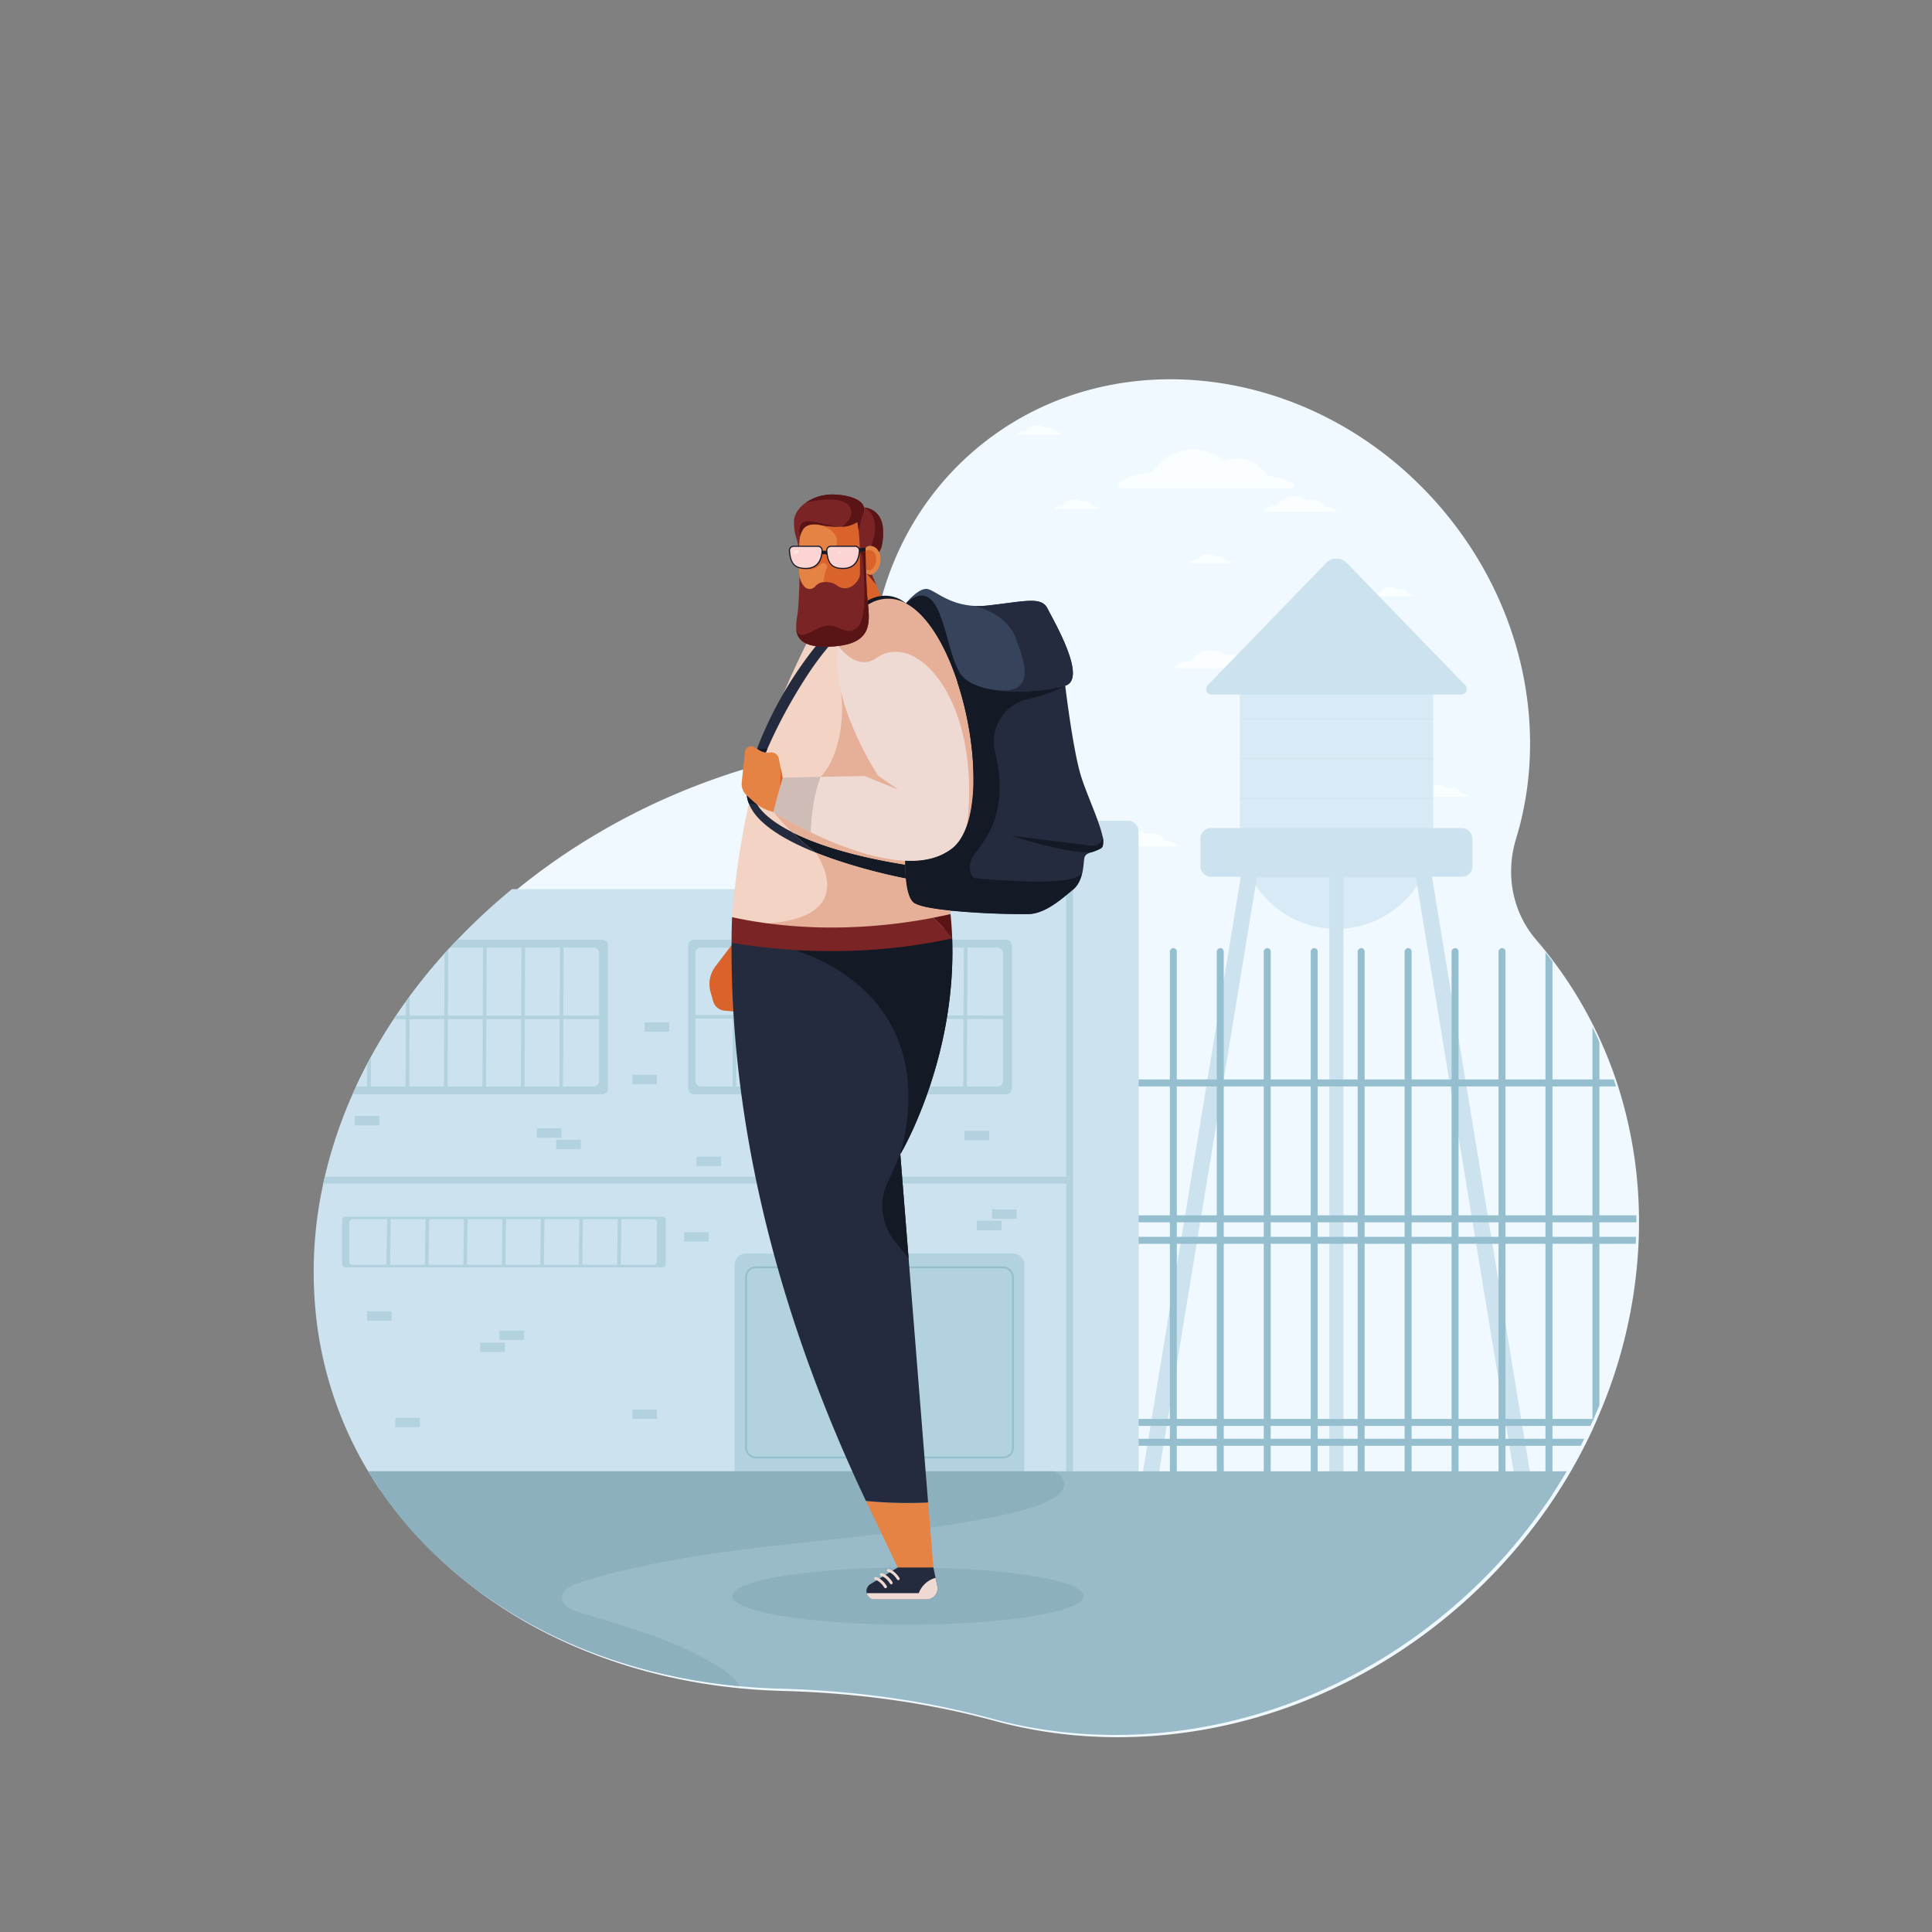 <svg viewBox="0 0 1000 1000" xmlns="http://www.w3.org/2000/svg"><rect x="0" y="0" width="1000" height="1000" fill="#808080" stroke="none"/><path d="m848.34 630.19v3.61q0 3.75-.14 7.52c-.05 1.2-.1 2.4-.16 3.61a255.16 255.16 0 0 1 -18.8 83.55c-1 2.38-2 4.75-3 7.11-.19.43-.38.87-.59 1.3-.34.77-.69 1.54-1 2.31q-1.55 3.36-3.19 6.67c-.6 1.21-1.2 2.42-1.83 3.62q-3.41 6.66-7.24 13.19-3.52 6-7.39 11.88-1.77 2.7-3.62 5.37a279.6 279.6 0 0 1 -47.85 53c-70.13 60.19-160.68 79.1-238.72 57.79-35.37-9.65-72.26-14.5-109.67-15.5-88.72-2.37-165-41.25-207-102.87q-3.21-4.74-6.16-9.64a197.43 197.43 0 0 1 -27.38-84.48 213.38 213.38 0 0 1 4.12-64.41c.25-1.19.51-2.37.79-3.55a239.2 239.2 0 0 1 14.34-42.64c.61-1.38 1.24-2.75 1.88-4.12q2.72-5.85 5.74-11.59c.62-1.19 1.26-2.38 1.91-3.56q5.53-10.12 12-19.89l1.26-1.89q2.37-3.52 4.88-7c.62-.88 1.25-1.75 1.9-2.62q8.43-11.46 18.11-22.25c.62-.71 1.26-1.42 1.9-2.12l.87-.94q1.91-2.08 3.87-4.13a319.2 319.2 0 0 1 28.21-26.15c44.12-36.3 99.81-62.77 161.62-73.37l.25-.05c13-2.22 22.81-14 22.29-26.74-2-48.47 16.08-95.67 53.7-128 68.75-59 176.84-45.83 241.43 29.42 43.28 50.43 56 116 39.06 171.44-5.76 18.83-1.68 38.35 10.41 52.39l.21.25q3.11 3.61 6 7.33c1.24 1.56 2.44 3.14 3.62 4.73a216.79 216.79 0 0 1 20.69 34q1.89 3.85 3.61 7.77 4.2 9.51 7.47 19.35c.4 1.2.79 2.41 1.17 3.62a230.69 230.69 0 0 1 10.43 66.68z" fill="#eff9ff"/><g fill="#fbfeff"><path d="m546.44 262.47a9.16 9.16 0 0 1 3.56-1.11 1.58 1.58 0 0 0 1-.61 6.11 6.11 0 0 1 8.71-1.06l.12.08a4.74 4.74 0 0 1 1.61-.28 4.66 4.66 0 0 1 3.73 1.86 1.2 1.2 0 0 0 .8.46 6.75 6.75 0 0 1 2.73.86.35.35 0 0 1 -.18.65h-21.83a.46.46 0 0 1 -.25-.85z"/><path d="m568.75 436.52a16.17 16.17 0 0 1 6.44-2 2.81 2.81 0 0 0 1.88-1.09 11 11 0 0 1 15.78-1.92l.21.14a8.5 8.5 0 0 1 9.68 2.86 2.14 2.14 0 0 0 1.45.83 12.72 12.72 0 0 1 4.94 1.55.64.64 0 0 1 -.34 1.17h-39.6a.82.82 0 0 1 -.44-1.54z"/><path d="m732.86 411.35a10.93 10.93 0 0 1 4.33-1.36 1.9 1.9 0 0 0 1.27-.73 7.41 7.41 0 0 1 10.61-1.26l.14.1a5.54 5.54 0 0 1 2-.35 5.7 5.7 0 0 1 4.55 2.26 1.45 1.45 0 0 0 1 .57 8.38 8.38 0 0 1 3.33 1 .43.43 0 0 1 -.23.79h-26.7a.56.56 0 0 1 -.3-1.02z"/><path d="m608.61 344.3a17.18 17.18 0 0 1 6.8-2.13 3 3 0 0 0 2-1.15 11.66 11.66 0 0 1 16.59-2.02l.22.16a8.9 8.9 0 0 1 10.2 3 2.31 2.31 0 0 0 1.58.84 13.27 13.27 0 0 1 5.21 1.63.67.67 0 0 1 -.36 1.24h-41.77a.87.87 0 0 1 -.47-1.57z"/><path d="m710.47 307.82a8.56 8.56 0 0 1 3.4-1.07 1.47 1.47 0 0 0 1-.57 5.82 5.82 0 0 1 8.32-1l.11.08a4.56 4.56 0 0 1 1.53-.27 4.47 4.47 0 0 1 3.57 1.78 1.15 1.15 0 0 0 .76.44 6.52 6.52 0 0 1 2.61.82.33.33 0 0 1 -.18.61h-20.88a.44.44 0 0 1 -.24-.82z"/><path d="m616.23 290.71a8.45 8.45 0 0 1 3.4-1.07 1.48 1.48 0 0 0 1-.58 5.83 5.83 0 0 1 8.32-1l.11.08a4.38 4.38 0 0 1 1.54-.27 4.44 4.44 0 0 1 3.56 1.77 1.13 1.13 0 0 0 .77.44 6.57 6.57 0 0 1 2.6.82.34.34 0 0 1 -.18.62h-20.89a.43.43 0 0 1 -.23-.81z"/></g><path d="m589.31 460.21v311h-392.58q-3.21-4.74-6.16-9.64a197.43 197.43 0 0 1 -27.38-84.48 213.38 213.38 0 0 1 4.12-64.41c.25-1.19.51-2.37.79-3.55a239.2 239.2 0 0 1 14.34-42.64q.92-2.07 1.88-4.12 2.72-5.85 5.74-11.59c.62-1.19 1.26-2.38 1.91-3.56q5.53-10.12 12-19.89l1.26-1.89q2.37-3.52 4.88-7c.62-.88 1.25-1.75 1.9-2.62q8.43-11.46 18.11-22.25c.62-.71 1.26-1.42 1.9-2.12l.87-.94q1.91-2.08 3.87-4.13a319.2 319.2 0 0 1 28.24-26.17z" fill="#cce3ef"/><path d="m553.62 609.1v3.55h-386.31c.25-1.19.51-2.37.79-3.55z" fill="#b3d2e0"/><rect fill="#b3d2e0" height="80.1" rx="2.94" width="167.53" x="356.2" y="486.36"/><rect fill="#cce3ef" height="71.85" rx="2.79" width="159.23" x="359.93" y="490.49"/><g fill="#b3d2e0"><path d="m498.56 564.28h1.89l.34-75.73h-1.89z"/><path d="m478.65 564.28h1.9l.34-75.73h-1.89z"/><path d="m458.75 564.28h1.89l.35-75.73h-1.89z"/><path d="m438.85 564.28h1.89l.35-75.73h-1.9z"/><path d="m418.95 564.28h1.89l.35-75.73h-1.9z"/><path d="m399.05 564.28h1.89l.34-75.73h-1.89z"/><path d="m379.15 564.28h1.89l.34-75.73h-1.89z"/><path d="m357.78 525.3v1.89l164.38.34v-1.89z"/><rect height="26.27" rx="1.69" width="167.53" x="177.06" y="629.72"/></g><rect fill="#cce3ef" height="23.56" rx="1.6" width="159.23" x="180.79" y="631.08"/><g fill="#b3d2e0"><path d="m319.42 655.28h1.89l.34-24.84h-1.89z"/><path d="m299.51 655.28h1.9l.34-24.84h-1.89z"/><path d="m279.61 655.28h1.89l.35-24.84h-1.89z"/><path d="m259.71 655.28h1.89l.35-24.84h-1.9z"/><path d="m239.81 655.28h1.89l.34-24.84h-1.89z"/><path d="m219.91 655.28h1.89l.34-24.84h-1.89z"/><path d="m200.01 655.28h1.89l.34-24.84h-1.89z"/><path d="m314.68 489.3v74.22a2.94 2.94 0 0 1 -2.94 2.94h-129.3q.92-2.07 1.88-4.12 2.72-5.85 5.74-11.59c.62-1.19 1.26-2.38 1.91-3.56q5.53-10.12 12-19.89l1.26-1.89q2.37-3.52 4.88-7c.62-.88 1.25-1.75 1.9-2.62q8.43-11.46 18.11-22.25c.62-.71 1.26-1.42 1.9-2.12l.87-.94q1.91-2.08 3.87-4.13h75a2.94 2.94 0 0 1 2.92 2.95z"/></g><path d="m310.11 493.28v66.26a2.79 2.79 0 0 1 -2.79 2.8h-123q2.72-5.85 5.74-11.59c.62-1.19 1.26-2.38 1.91-3.56q5.53-10.12 12-19.89l1.26-1.89q2.37-3.52 4.88-7c.62-.88 1.25-1.75 1.9-2.62q8.43-11.46 18.11-22.25c.62-.71 1.26-1.42 1.9-2.12l.87-.94h74.43a2.79 2.79 0 0 1 2.79 2.8z" fill="#cce3ef"/><g fill="#b3d2e0"><path d="m289.5 564.28h1.89l.35-75.73h-1.89z"/><path d="m269.6 564.28h1.89l.35-75.73h-1.9z"/><path d="m249.7 564.28h1.89l.35-75.73h-1.9z"/><path d="m232 491.43-.16 34v1.89l-.16 35v1.94h-1.88v-1.94l.16-35v-1.9l.15-31.91c.63-.67 1.27-1.38 1.89-2.08z"/><path d="m212 515.8v9.62 1.9l-.16 35v1.94h-1.94v-1.94l.16-35v-1.9-7c.67-.88 1.3-1.75 1.94-2.62z"/><path d="m192 547.19-.07 15.15v1.94h-1.93v-1.94l.05-11.59c.63-1.19 1.27-2.38 1.95-3.56z"/><path d="m313.11 525.64v1.89h-3-18.54-1.9-18-1.89-18-1.89-18-1.89-18-1.89-6.1l1.26-1.89h6.73 18 1.89 18 1.9 18 1.9 18 1.89 18.54z"/><path d="m386.1 648.83h138.26a5.83 5.83 0 0 1 5.83 5.83v106.88a0 0 0 0 1 0 0h-149.93a0 0 0 0 1 0 0v-106.88a5.83 5.83 0 0 1 5.84-5.83z"/></g><rect fill="none" height="98.39" rx="4.86" stroke="#95bfce" stroke-miterlimit="10" width="138.12" x="386.17" y="655.99"/><rect fill="#cce3ef" height="346.36" rx="5.08" width="33.91" x="555.39" y="424.82"/><path d="m741.82 340.43v90.24c0 .88 0 1.76-.08 2.64a5.78 5.78 0 0 1 0 .58 49.67 49.67 0 0 1 -5.54 19.9l-.31.59a50.25 50.25 0 0 1 -19.48 19.9l-1 .58a50.16 50.16 0 0 1 -47.24 0c-.35-.19-.7-.38-1-.58a50.18 50.18 0 0 1 -19.48-19.9l-.31-.59a49.35 49.35 0 0 1 -5.54-19.9c0-.2 0-.39 0-.58-.05-.88-.07-1.76-.07-2.64v-90.24z" fill="#d8eaf5"/><g fill="#d4e6f1"><path d="m641.62 371.85h100.2v.58h-100.2z"/><path d="m641.62 392.34h100.2v.58h-100.2z"/><path d="m641.62 412.82h100.2v.58h-100.2z"/></g><path d="m741.74 433.31a5.78 5.78 0 0 1 0 .58h-100c0-.2 0-.39 0-.58z" fill="#b6d2e1"/><path d="m736.17 453.79-.31.59h-88.28l-.31-.59z" fill="#d4e6f1"/><g fill="#cce3ef"><rect height="25.18" rx="5.3" width="140.8" x="621.32" y="428.61"/><path d="m599.43 765.12h-8.4l52.09-316.67h8.39z"/><path d="m784.01 765.12h8.39l-52.08-316.67h-8.4z"/><path d="m688.07 449.52h7.3v315.6h-7.3z"/><path d="m756.34 359.51h-129.25a2.85 2.85 0 0 1 -2-4.83l61.32-63.29a7.44 7.44 0 0 1 10.69 0l61.33 63.29a2.85 2.85 0 0 1 -2.09 4.83z"/></g><path d="m551.84 460.22h3.55v301.33h-3.55z" fill="#b3d2e0"/><g fill="#95bfce"><rect height="3.61" rx="1.81" transform="matrix(0 1 -1 0 1249.3 34.68)" width="302.56" x="456.03" y="640.18"/><rect height="3.61" rx="1.81" transform="matrix(0 1 -1 0 1273.6 10.37)" width="302.56" x="480.34" y="640.18"/><rect height="3.61" rx="1.81" transform="matrix(0 1 -1 0 1297.9 -13.93)" width="302.56" x="504.64" y="640.18"/><rect height="3.61" rx="1.81" transform="matrix(0 1 -1 0 1322.21 -38.23)" width="302.56" x="528.94" y="640.18"/><rect height="3.61" rx="1.81" transform="matrix(0 1 -1 0 1346.51 -62.54)" width="302.56" x="553.25" y="640.18"/><rect height="3.61" rx="1.81" transform="matrix(0 1 -1 0 1370.82 -86.84)" width="302.56" x="577.55" y="640.18"/><rect height="3.61" rx="1.81" transform="matrix(0 1 -1 0 1395.12 -111.15)" width="302.56" x="601.86" y="640.18"/><rect height="3.61" rx="1.81" transform="matrix(0 1 -1 0 1419.42 -135.45)" width="302.56" x="626.16" y="640.18"/><path d="m803.55 497.64v275.78q-1.77 2.7-3.62 5.37v-285.88c1.24 1.56 2.44 3.14 3.62 4.73z"/><path d="m827.85 539.37v188c-1 2.38-2 4.75-3 7.11-.19.43-.38.87-.59 1.3v-204.18q1.87 3.85 3.59 7.77z"/><path d="m836.49 562.34h-247.18v-3.62h246c.41 1.2.8 2.41 1.18 3.62z"/><path d="m847 629.05v3.61h-257.69v-3.61z"/><path d="m846.81 640.18c0 1.2-.1 2.4-.16 3.61h-257.34v-3.61z"/><path d="m824.83 734.45c-.19.43-.38.87-.59 1.3-.34.77-.69 1.54-1 2.31h-233.93v-3.61z"/><path d="m820 744.73c-.6 1.21-1.2 2.42-1.83 3.62h-228.86v-3.62z"/></g><path d="m810.94 761.54a278 278 0 0 1 -58.86 70.22c-70.08 60.24-160.68 79.1-238.72 57.79-35.37-9.65-72.26-14.5-109.67-15.5q-10.63-.28-21-1.27c-84.11-7.87-154.86-49.17-192.1-111.24z" fill="#99bac9"/><path d="m550.78 768.39c-.14 3.24-3.08 5.59-5.89 7.19-7.74 4.4-16.51 6.58-25.21 8.46-72.63 15.62-148.9 12.92-219.81 35.08-4.29 1.35-9.47 4.13-8.89 8.59.47 3.67 4.62 5.49 8.16 6.58 26.06 8.08 53 15.16 75.71 30.27 3.15 2.09 6.45 4.89 7.82 8.22-84.11-7.87-154.86-49.17-192.1-111.24h355.43c2.73 1.63 4.92 3.86 4.78 6.85z" fill="#8db0be"/><path d="m491.8 471.34-23.25 3.66-33.09-18.55 4-65.74 17.52-63.11 12-15.37s4.21-4.8 9.38-5.73 13.51 13.8 13.51 13.8l59.52 34.61-8.66 44.32-2.92 50-16.46 19.14z" fill="#37435b"/><ellipse cx="469.95" cy="826.12" fill="#8db0be" rx="90.95" ry="14.78"/><path d="m484.71 824.6a5.73 5.73 0 0 1 -5.18 3.26h-26.78a4.28 4.28 0 0 1 -2.23-7.93l14.16-8.59 8.53-9.41 9.92 9.41 1.11 5.33.9 4.31a5.77 5.77 0 0 1 -.43 3.62z" fill="#242b3e"/><path d="m446.43 313.14c1.57-4.73-3.1-20.67-.49-28.63l5.34 12.79 2.21 5.3 3.44 8.23-12.29 5.68a11 11 0 0 0 1.79-3.37z" fill="#d9632b"/><path d="m453.49 302.6-5.11-6a3.12 3.12 0 0 0 2.9.72z" fill="#7a2425"/><path d="m383.73 523.91-8.75-.8a6.74 6.74 0 0 1 -5.87-4.89l-1.33-4.74a15.12 15.12 0 0 1 2.52-13.27l14.62-19.21.11.44c-.93 13.44-1.4 27.61-1.3 42.47z" fill="#d9632b"/><path d="m483.13 811.33h-18.45s-14.26-29.8-16.29-34.1c-.06-.12-.11-.23-.16-.35 5.78.58 12.41 1 19.75 1 3.93 0 8.08 0 12.42-.23z" fill="#e58344"/><path d="m466 597.46 14.38 180.23a224.55 224.55 0 0 1 -32.16-.81c-.11-.21-.21-.42-.3-.61-41.22-87.22-60-164.66-66.52-229.74-1.46-14.79-2.3-28.94-2.61-42.42q-.19-8.22-.14-16.11c12.08-37.1 73.68-42.13 106.18-11.47a63.5 63.5 0 0 1 8 9.17c1.58 43.9-12.08 80.86-20.5 99.26-3.56 7.77-6.19 12.22-6.35 12.49z" fill="#242b3e"/><path d="m472.36 585c-3.56 7.77-6.19 12.22-6.35 12.49 22.63-85.16-53.52-105.17-53.52-105.17s55.35-11.25 72.35-15.75a63.5 63.5 0 0 1 8 9.17c1.6 43.86-12.06 80.82-20.48 99.26z" fill="#141926"/><path d="m492 473.16c-1.07 6.27-4.41 9.78-7.35 10.35a277.74 277.74 0 0 1 -50.67 5c-26.5.07-48.19-4.45-55.05-13.79 6.7-85.64 34.05-131.06 41.45-147.91 2 .19 12.62-2.27 15.08-2.32 15.27-.33 2.61 1.14 6.63-4.05l17.67-8.17c19.1 15.17 23 41.74 23 75.64 0 19.35 2.54 37.43 5.08 54.38.11.75.22 1.49.34 2.23 1.46 9.93 2.92 19.48 3.82 28.64z" fill="#f2d3c4"/><path d="m492 473.16c-1.07 6.27-4.41 9.78-7.35 10.35a277.74 277.74 0 0 1 -50.67 5l-36.78-10.6c49.13-3.31 25-36.65 25-36.65l38.28-11.91 27.7 15.17c1.46 9.93 2.92 19.48 3.82 28.64z" fill="#e6af97"/><path d="m551.32 354.94c-7.87 2.32-25.69 4.44-39.2 1.75-6.74-1.33-12.41-3.88-15.22-8.19a44.25 44.25 0 0 1 -4.41-10.61c-5-16.3-8.34-38.84-23.58-25.63.34-.42 5.88-7.19 10.29-7.45 3.94-.23 10.67 7.94 24.87 8.78a42.56 42.56 0 0 0 7.31-.2c19.3-2.14 27.61-4.82 30.83 1.61s20.9 36.45 9.11 39.94z" fill="#37435b"/><path d="m570.83 437.69a2.19 2.19 0 0 1 -1 1.42 25.36 25.36 0 0 1 -4.84 2c-2.13.71-3.5 1.24-3.79 3.37-.22 1.53-.33 4-.85 6.61-.67 3.39-2 7.06-5 9.48-5.34 4.29-13.92 12.35-23 12.61a404.25 404.25 0 0 1 -40.48-1.83c-9.46-1-17.32-2.45-19.3-4.51s-3.11-6.81-3.59-12.08c-.21-2.32-.32-4.78-.36-7.2q0-1 0-1.95c.88 0 1.75.07 2.61.07h1.55l1.41-.05h.19c.49 0 1-.06 1.45-.11l1.16-.12.76-.1c.35 0 .7-.09 1-.15l1.39-.25.25-.06q.62-.12 1.23-.27l1.27-.33c.41-.12.83-.24 1.23-.38l.68-.23 1-.37c.42-.16.82-.33 1.23-.51a27 27 0 0 0 5.33-3.09l.69-.53c6.47-5.17 9.84-15.94 10.7-29.16a1.85 1.85 0 0 0 0-.23c0-.5.06-1 .09-1.52 1.64-34.58-13.22-84.47-34.88-95.89 18.94-16.42 19.55 22.38 27.69 35.78l.3.46c8.44 12.94 42.62 9.92 54.42 6.44 0 0 4 33.74 8.31 47.17 3 9.4 9.18 22.5 10.92 30.4a11 11 0 0 1 .23 5.11z" fill="#242b3e"/><path d="m424.69 402.11a85.28 85.28 0 0 0 -4 16.86 102.77 102.77 0 0 0 -1 11.89 221 221 0 0 1 -19.43-10.57l4.78-17.76z" fill="#cebcb7"/><path d="m500.53 427.21c-1.76 5.13-4.26 9.22-7.55 11.86a26.58 26.58 0 0 1 -3.92 2.59 28.77 28.77 0 0 1 -3.28 1.52 42.05 42.05 0 0 1 -17.26 2.42c-16.43-.73-35.13-8.13-48.79-14.74a102.77 102.77 0 0 1 1-11.89 85.28 85.28 0 0 1 4-16.86l22.77-.47 7.07-.15s-14.94-22.49-19.79-45.69a70.46 70.46 0 0 1 -1.45-10.94c-.07-1.66-.07-3.29 0-4.91.57-11.32 5.2-21.5 17.18-27.67a18.9 18.9 0 0 1 18.39 0c11.12 5.86 20.46 21.89 26.68 40.77 8.42 25.48 11.14 56.19 4.95 74.16z" fill="#efdad3"/><path d="m468.9 312.27c-6.85-.9-13.57 1-20 4.65-.11-1.18-.23-2.37-.35-3.57 0-.45-.16-1.61-.2-2.06 11.88-7.2 20.55.98 20.55.98z" fill="#141926"/><path d="m448.92 316.92c-10.86 6.25-20.84 17.7-29.11 29.69a263.53 263.53 0 0 0 -22.62 41c-.5 1.14-.77 1.8-.81 1.89-.74 2.38-4.55 4.68-5.54 4.07l1-6c.47-1.25.95-2.5 1.46-3.74a199.2 199.2 0 0 1 20-37.28c8-11.75 16.51-21.53 24-27.73a45.56 45.56 0 0 1 11.14-6.82c.05.45.09.89.13 1.34.12 1.21.24 2.4.35 3.58z" fill="#242b3e"/><path d="m422.17 441.27c-15.73-6.29-30.38-14.76-34.56-25.35a16.72 16.72 0 0 1 -1.08-4.21l5.3-.8c.49.45-.53 5 0 5.43s3 6.61 18.09 14.32a128 128 0 0 0 12.25 10.61z" fill="#242b3e"/><g fill="#e6af97"><path d="m465 408.77-17.54-7.13 7.07-.15z"/><path d="m500.53 427.21c7.54-63.74-25.8-101.53-46.93-86.62-10.3 7.27-19.62-6.25-19.62-6.25 6-1.54 15.31-13.92 14.59-21 .62-.37 1.27-.73 1.94-1.07a18.9 18.9 0 0 1 18.39 0c26.15 13.78 42.4 83.66 31.63 114.94z"/><path d="m454.53 401.49-7.07.15-22.77.47c11.14-11.32 12.7-35.7 10.09-46.31 4.85 23.2 19.75 45.69 19.75 45.69z"/></g><path d="m468.91 454.75s-24.45-4.56-46.74-13.48a128 128 0 0 1 -12.25-10.6c11.37 5.79 29.61 12.2 58.63 16.88.04 2.45.15 4.88.36 7.2z" fill="#141926"/><path d="m468.55 447.55c-29-4.68-47.26-11.09-58.63-16.88a139 139 0 0 1 -9.62-10.38 221 221 0 0 0 19.43 10.57c13.66 6.61 32.36 14 48.79 14.74q0 .98.03 1.95z" fill="#e6af97"/><path d="m492 473.17c-3 .67-6 1.28-8.92 1.86-14.62-13.25-29.84-16.16-47.61-25.29a91.08 91.08 0 0 1 -13.29-8.47c22.29 8.92 46.74 13.48 46.74 13.48.48 5.27 1.51 9.9 3.59 12.08s9.84 3.52 19.3 4.51c.06.66.12 1.22.19 1.83z" fill="#e6af97"/><g fill="#141926"><path d="m503.78 408.16c1.64-34.58-13.22-84.47-34.88-95.89 18.94-16.42 19.55 22.38 27.69 35.78 3.83 11.31 8.74 31.95 7.19 60.11z"/><path d="m570.83 437.69a2.19 2.19 0 0 1 -1 1.42 25.36 25.36 0 0 1 -4.84 2c-12 1.07-40.72-8.27-41.69-8.58 1 .13 32.58 4 39.71 5 8.52 1.22 7.56-5 7.56-5a11 11 0 0 1 .26 5.16z"/><path d="m391.83 416.34-4.22-.42a16.72 16.72 0 0 1 -1.08-4.21l3.76 3.38c.5.45 1.01.91 1.54 1.25z"/><path d="m397.19 387.59c-.5 1.14-.77 1.8-.81 1.89a7.72 7.72 0 0 1 -3.23-1.1l-1.32-.79z"/><path d="m560.32 451.08c-1.35 7.43-36.12 5.26-55.16 3.5-.87-.08-1.72-.2-2.52-2.28a10.08 10.08 0 0 1 1.62-9.87 87.17 87.17 0 0 0 6.79-9.92c7.86-13.36 7.47-29 4-43.23a22.67 22.67 0 0 1 17.1-27.51 72.61 72.61 0 0 0 19.13-6.83c-11.7 3.46-45.42 6.44-54.2-6.14l-.42-.62a45.39 45.39 0 0 1 -4.2-10.3l-1.39-.4 2.19 6.86 2.86 5.87-.58 2.83c8.41 25.49 11.14 56.2 4.95 74.17-1.76 5.13-4.26 9.22-7.55 11.86q-.9.72-1.86 1.35h-.06c-.58.39-1.18.74-1.79 1.08l-.52.28-.91.46-.65.3-1.06.46-.4.16-1 .37-.68.23c-.4.14-.82.26-1.23.38l-1.27.33q-.62.15-1.23.27l-.25.06-1.39.25c-.34.06-.69.11-1 .15l-.76.1-1.16.12c-.48.05-1 .08-1.45.11h-.19l-1.41.05c-.51 0-1 0-1.55 0-.86 0-1.73 0-2.61-.07q0 1 0 1.95c0 2.42.15 4.88.36 7.2.48 5.27 1.51 9.9 3.59 12.08s9.84 3.52 19.3 4.51a404.25 404.25 0 0 0 40.48 1.83c9.12-.26 17.7-8.32 23-12.61 3-2.42 4.34-6.09 5-9.48z"/></g><path d="m448.34 298.26s1 17.31-20 17.34c-17.89 0-14.61-25.4-14.75-35.22-.08-5.74 3.82-14.07 14.3-15.28 6.83-.79 12.34.52 15.86 5 2.32 3 3.79 7.33 4.24 13.37.09 1.28.14 2.65.14 4.09z" fill="#e58344"/><path d="m443.74 270.15a15.35 15.35 0 0 1 -8 2.46 46.39 46.39 0 0 1 -11.69-1 12.67 12.67 0 0 0 -1.9-.23s8.7.87 10.8 7c.51 1.47.15 3.34-.62 5.48a2.88 2.88 0 0 1 -3.92 1.52c-.12.07-1.51.55-1.93.7l-3.64.41-5.53 8.08a8.67 8.67 0 0 0 7.54-2.6 1.88 1.88 0 0 1 2.8.16 1.94 1.94 0 0 1 .3 1.9 22.52 22.52 0 0 0 -1.69 7.3 5.09 5.09 0 0 1 .69-.05 9.79 9.79 0 0 1 6.45 1.84 6.58 6.58 0 0 0 7.53.3 10.17 10.17 0 0 0 3-3 6.88 6.88 0 0 0 1.19-4l-.09-10a2.87 2.87 0 0 1 .07-.67.5.5 0 0 1 0-.13v-.1a3 3 0 0 1 2.37-2.06h.41.12c-.47-5.98-1.93-10.34-4.26-13.31z" fill="#d9632b"/><path d="m455.52 291.33a9.18 9.18 0 0 1 -1.32 3.49c-2.88 4.24-5.47 2.08-5.82 1.76l-.3-10.79-.06-2.22v-.11s2.06-2 5.33 0a4.45 4.45 0 0 1 1.63 1.94 10.32 10.32 0 0 1 .54 5.93z" fill="#e58344"/><path d="m453.36 290.94a6.39 6.39 0 0 1 -.94 2.46c-2.06 3-3.91 1.48-4.16 1.25l-.26-7.65v-1.57-.08s1.47-1.43 3.8 0a3.21 3.21 0 0 1 1.17 1.37 7.22 7.22 0 0 1 .39 4.22z" fill="#d9632b"/><g fill="#7a2425"><path d="m447.19 265a9.86 9.86 0 0 1 -1.53 3.24c-.12.16-.24.33-.37.48a7 7 0 0 1 -.51.58l-.5.47c-.17.15-.35.28-.54.42a15.35 15.35 0 0 1 -8 2.46 46.39 46.39 0 0 1 -11.69-1 12.67 12.67 0 0 0 -1.9-.23c-2.29-.09-5 .44-6.37 2.41a11 11 0 0 0 -1.64 3.74c-.63 2.7-.33 5.48-.72 9-.12-8.45-2.43-8-2.46-16.39 0-3.93 2.46-7.45 6.11-10a24.23 24.23 0 0 1 13.8-4.25c7.1.1 15.29 2.08 16.34 6.78a5.23 5.23 0 0 1 -.02 2.29z"/><path d="m454.94 285.7a4.88 4.88 0 0 0 -1.63-2.18 5.4 5.4 0 0 0 -2.36-1 3.58 3.58 0 0 0 -3 1c-.45-6-1.91-10.4-4.24-13.37.19-.14.37-.27.54-.42l.5-.47a7 7 0 0 0 .51-.58c.13-.15.25-.32.37-.48a9.86 9.86 0 0 0 1.53-3.24 5.23 5.23 0 0 0 0-2.29 10.43 10.43 0 0 1 7.9 4.68 13.72 13.72 0 0 1 1.94 7c.38 9.17-2.06 11.35-2.06 11.35z"/><path d="m448.84 325.17a10.94 10.94 0 0 1 -1.79 3.37c-1.68 2.16-4.34 3.88-8.49 4.95a43.84 43.84 0 0 1 -9.41 1.22h-1.09c-1.24 0-2.38 0-3.44-.06-.42 0-.82-.06-1.2-.09-8.56-.82-10.94-4.69-11.29-9a29.08 29.08 0 0 1 .5-6.54c1.09-7 1.17-20.76 1.17-20.76.65 3 1.81 4.77 3 5.78a3.69 3.69 0 0 0 5.19-.55 6.2 6.2 0 0 1 4.26-2.16 5.09 5.09 0 0 1 .69-.05 9.79 9.79 0 0 1 6.45 1.84 6.58 6.58 0 0 0 7.53.3 10.17 10.17 0 0 0 3-3 6.88 6.88 0 0 0 1.19-4l-.09-10a2.87 2.87 0 0 1 .07-.67.5.5 0 0 1 0-.13v-.1a3 3 0 0 1 2.37-2.06h.41.13s0 .59 0 1.64c0 1.23.05 3.1.1 5.38.11 4.22.28 9.85.59 15.52 0 .82.1 1.63.17 2.45s.13 1.37.2 2.06v.07c0 .31.07.62.1.93.08.84.16 1.66.24 2.49.37 4.08.51 7.92-.56 11.17z"/><path d="m449.67 278.34-1.67 5.18-3 3c0-1 0-1.89 0-2.77-.09-3.71-.31-6.67-.54-8.86a45.42 45.42 0 0 0 -.69-4.73 5.93 5.93 0 0 1 1.62.72c.16.1.31.21.46.32 2.98 2.32 3.82 7.14 3.82 7.14z"/></g><path d="m440.08 286.69 1.26-.24a4.17 4.17 0 0 1 .54 2z" fill="#4c0c32"/><path d="m448 285.15-2.89.56h-.14l-3.63.71a7.78 7.78 0 0 1 -.79-2.26l7-.63h.41.04z" fill="#141926"/><path d="m444.83 285c0 .31 0 .63-.07 1a12.52 12.52 0 0 1 -.48 2.49c-.85 2.87-2.95 5.74-7.91 5.74s-7.44-1.81-8.25-7.3c-.08-.57-.15-1.18-.2-1.84a2.16 2.16 0 0 1 2.16-2.3h12.59a2.16 2.16 0 0 1 2.16 2.21z" fill="#fcd4d4"/><path d="m425.54 285a.28.28 0 0 1 0 .09 14.38 14.38 0 0 1 -.19 1.84c-.54 3.27-2.4 7.28-8.26 7.28-5.44 0-8-2.21-8.46-9.18a2.16 2.16 0 0 1 2.16-2.3h12.6a2.18 2.18 0 0 1 2.15 2.27z" fill="#fcd4d4"/><g fill="#141926"><path d="m436.37 294.53c-5.8 0-8.26-2.65-8.75-9.46a2.39 2.39 0 0 1 .65-1.83 2.47 2.47 0 0 1 1.81-.79h12.59a2.45 2.45 0 0 1 1.77.75 2.48 2.48 0 0 1 .69 1.83c-.13 3.55-1.45 9.5-8.76 9.5zm-6.29-11.48a1.87 1.87 0 0 0 -1.37.6 1.78 1.78 0 0 0 -.49 1.38c.47 6.57 2.61 8.9 8.15 8.9 6.8 0 8-5.59 8.16-8.92a1.87 1.87 0 0 0 -.52-1.39 1.85 1.85 0 0 0 -1.34-.57z"/><path d="m417.07 294.53c-5.8 0-8.26-2.65-8.75-9.46a2.39 2.39 0 0 1 .65-1.83 2.48 2.48 0 0 1 1.81-.79h12.59a2.43 2.43 0 0 1 1.77.75 2.49 2.49 0 0 1 .7 1.83c-.14 3.55-1.46 9.5-8.77 9.5zm-6.29-11.48a1.87 1.87 0 0 0 -1.37.6 1.82 1.82 0 0 0 -.49 1.38c.48 6.57 2.61 8.9 8.15 8.9 6.81 0 8-5.59 8.16-8.92a1.87 1.87 0 0 0 -.52-1.39 1.83 1.83 0 0 0 -1.34-.57z"/><path d="m428.12 286.93a11.08 11.08 0 0 0 -2.78 0 14.38 14.38 0 0 0 .19-1.84 12.57 12.57 0 0 1 2.39 0c.08.66.08 1.27.2 1.84z"/></g><g fill="#5a1415"><path d="m446.16 267.4-.8 3.47-.93 4a45.42 45.42 0 0 0 -.69-4.73z"/><path d="m435.82 272.6h-.07a45.88 45.88 0 0 1 -11.69-1c-2.4-.5-6.53-.39-8.27 2.18a11 11 0 0 0 -1.64 3.74s-1.72-5.73 2-7.37 14.05 2.85 19.67 2.45z"/><path d="m448.84 325.17a11.05 11.05 0 0 1 -1.79 3.37c-2.8 3.61-8.37 6-19 6.2a39.63 39.63 0 0 1 -4.64-.15c-8.56-.82-10.94-4.69-11.28-9 1.6 6.77 8.56.24 13.89-1.32 7.89-2.33 11 5.27 17.34.88s3.44-29.22 3.25-35.84a4.91 4.91 0 0 0 -1.54-3.45l-.11-.11h.14l2.89-.56c0 1.23.05 3.1.1 5.38.11 4.22.29 9.85.59 15.51 0 .82.1 1.64.17 2.46.53 5.96 1.56 11.91-.01 16.63z"/></g><ellipse cx="411.77" cy="285.7" fill="#ffe6e6" rx="1.38" ry=".84" transform="matrix(.926 -.379 .379 .926 -77.52 177.19)"/><ellipse cx="432.21" cy="285.34" fill="#ffe6e6" rx=".93" ry=".56" transform="matrix(.93 -.38 .38 .93 -75.86 184.9)"/><g fill="#efdad3"><path d="m458.2 822.05a.77.77 0 0 1 -.46-.31c-2.28-3.56-4.6-4-4.62-4a.73.73 0 0 1 .19-1.45c.12 0 3 .42 5.66 4.61a.73.73 0 0 1 -.22 1 .68.68 0 0 1 -.55.15z"/><path d="m461.16 820a.74.74 0 0 1 -.45-.31c-2.28-3.56-4.6-3.95-4.63-3.95a.73.73 0 0 1 .2-1.45c.12 0 3 .42 5.66 4.61a.73.73 0 0 1 -.22 1 .7.7 0 0 1 -.56.1z"/><path d="m464.79 817.86a.7.7 0 0 1 -.45-.32c-2.28-3.56-4.61-3.94-4.63-3.95a.74.74 0 0 1 -.62-.82.73.73 0 0 1 .81-.62c.12 0 3 .42 5.66 4.61a.72.72 0 0 1 -.22 1 .73.73 0 0 1 -.55.1z"/><path d="m485.14 821-.9-4.31a13 13 0 0 0 -8.7 7.93h-26.94a4.18 4.18 0 0 0 4.15 3.26h26.78a5.71 5.71 0 0 0 5.61-6.88z"/></g><path d="m492.86 485.7c-47.37 10.43-90.44 6.29-114.2 2.3q0-6.76.26-13.27c21.67 4.74 58.32 9.08 104.15.3a79.25 79.25 0 0 1 9.79 10.67z" fill="#7a2425"/><path d="m492.86 485.7a79.25 79.25 0 0 0 -9.79-10.7c2.94-.58 5.91-1.19 8.92-1.86.19 1.86.36 3.72.49 5.57.17 2.37.29 4.69.38 6.99z" fill="#5a1415"/><path d="m405.06 402.51-1.29 4.78-3.49 13-2.08-.65a21.76 21.76 0 0 1 -6.37-3.28c-.53-.39-1-.8-1.54-1.25l-3.76-3.38a8.06 8.06 0 0 1 -2.61-6.82l1.7-15.8a3.16 3.16 0 0 1 4.8-2.36l1.41.86 1.32.79a7.72 7.72 0 0 0 3.23 1.1 7.41 7.41 0 0 0 2.05 0h.22a3.92 3.92 0 0 1 4.45 3.12l1 5z" fill="#e58344"/><path d="m405.06 402.51-1.29 4.78.32-9.74z" fill="#d9632b"/><path d="m466 597.45-6.74 15a28.77 28.77 0 0 0 3.9 30l7.12 8.78z" fill="#141926"/><path d="m454.94 285.7a4.88 4.88 0 0 0 -1.63-2.18 5.4 5.4 0 0 0 -2.36-1c6.12-16-3.72-19.87-3.72-19.87a10.43 10.43 0 0 1 7.9 4.68 13.72 13.72 0 0 1 1.94 7c.31 9.19-2.13 11.37-2.13 11.37z" fill="#5a1415"/><path d="m447.19 265a9.86 9.86 0 0 1 -1.53 3.24c-.12.16-.24.33-.37.48a7 7 0 0 1 -.51.58l-.5.47c-.17.15-.35.28-.54.42a15.35 15.35 0 0 1 -8 2.46s6.93-4.72 4.31-9.94c-3.71-7.38-22.4-2.73-23-2.53a24.23 24.23 0 0 1 13.8-4.25c7.1.1 15.29 2.08 16.34 6.78a5.23 5.23 0 0 1 0 2.29z" fill="#5a1415"/><path d="m551.32 354.94c-7.87 2.32-25.69 4.44-39.2 1.75 26.06 4.87 17.74-15.27 13.71-26.27-4.94-13.5-21.75-16.82-21.75-16.82a42.56 42.56 0 0 0 7.31-.2c19.3-2.14 27.61-4.82 30.83 1.61s20.89 36.44 9.1 39.93z" fill="#242b3e"/><g fill="#fbfeff"><path d="m579.57 249.28c3.21-2.08 8.26-3.68 14.28-4.48a6.25 6.25 0 0 0 4.18-2.42 24.49 24.49 0 0 1 35-4.26c.15.12.3.22.46.33a18.76 18.76 0 0 1 21.46 6.33 4.85 4.85 0 0 0 3.21 1.85c4.62.61 8.5 1.84 11 3.44a1.4 1.4 0 0 1 -.75 2.59h-87.86a1.83 1.83 0 0 1 -.98-3.38z"/><path d="m654.36 263.57a15 15 0 0 1 5.92-1.86 2.62 2.62 0 0 0 1.73-1 10.14 10.14 0 0 1 14.49-1.77l.19.14a7.81 7.81 0 0 1 8.89 2.62 2 2 0 0 0 1.33.77 11.46 11.46 0 0 1 4.54 1.42.59.59 0 0 1 -.31 1.08h-36.38a.76.76 0 0 1 -.4-1.4z"/><path d="m527 224.1a9 9 0 0 1 3.56-1.12 1.57 1.57 0 0 0 1-.6 6.11 6.11 0 0 1 8.72-1.07l.12.09a4.51 4.51 0 0 1 1.61-.29 4.66 4.66 0 0 1 3.73 1.86 1.18 1.18 0 0 0 .8.46 7 7 0 0 1 2.73.86.35.35 0 0 1 -.18.65h-21.86a.46.46 0 0 1 -.23-.84z"/></g><g fill="#b3d2e0"><path d="m277.87 584.02h12.75v4.88h-12.75z"/><path d="m287.88 589.94h12.75v4.88h-12.75z"/><path d="m204.58 733.82h12.75v4.88h-12.75z"/><path d="m190 678.73h12.75v4.88h-12.75z"/><path d="m360.47 598.68h12.75v4.88h-12.75z"/><path d="m333.65 529.16h12.75v4.88h-12.75z"/><path d="m327.28 556.28h12.75v4.88h-12.75z"/><path d="m499.24 585.34h12.75v4.88h-12.75z"/><path d="m258.54 688.71h12.75v4.88h-12.75z"/><path d="m248.56 694.94h12.75v4.88h-12.75z"/><path d="m327.28 729.57h12.75v4.88h-12.75z"/><path d="m505.61 631.88h12.75v4.88h-12.75z"/><path d="m513.44 625.97h12.75v4.88h-12.75z"/><path d="m354.09 637.74h12.75v4.88h-12.75z"/><path d="m183.63 577.64h12.75v4.88h-12.75z"/></g></svg>
